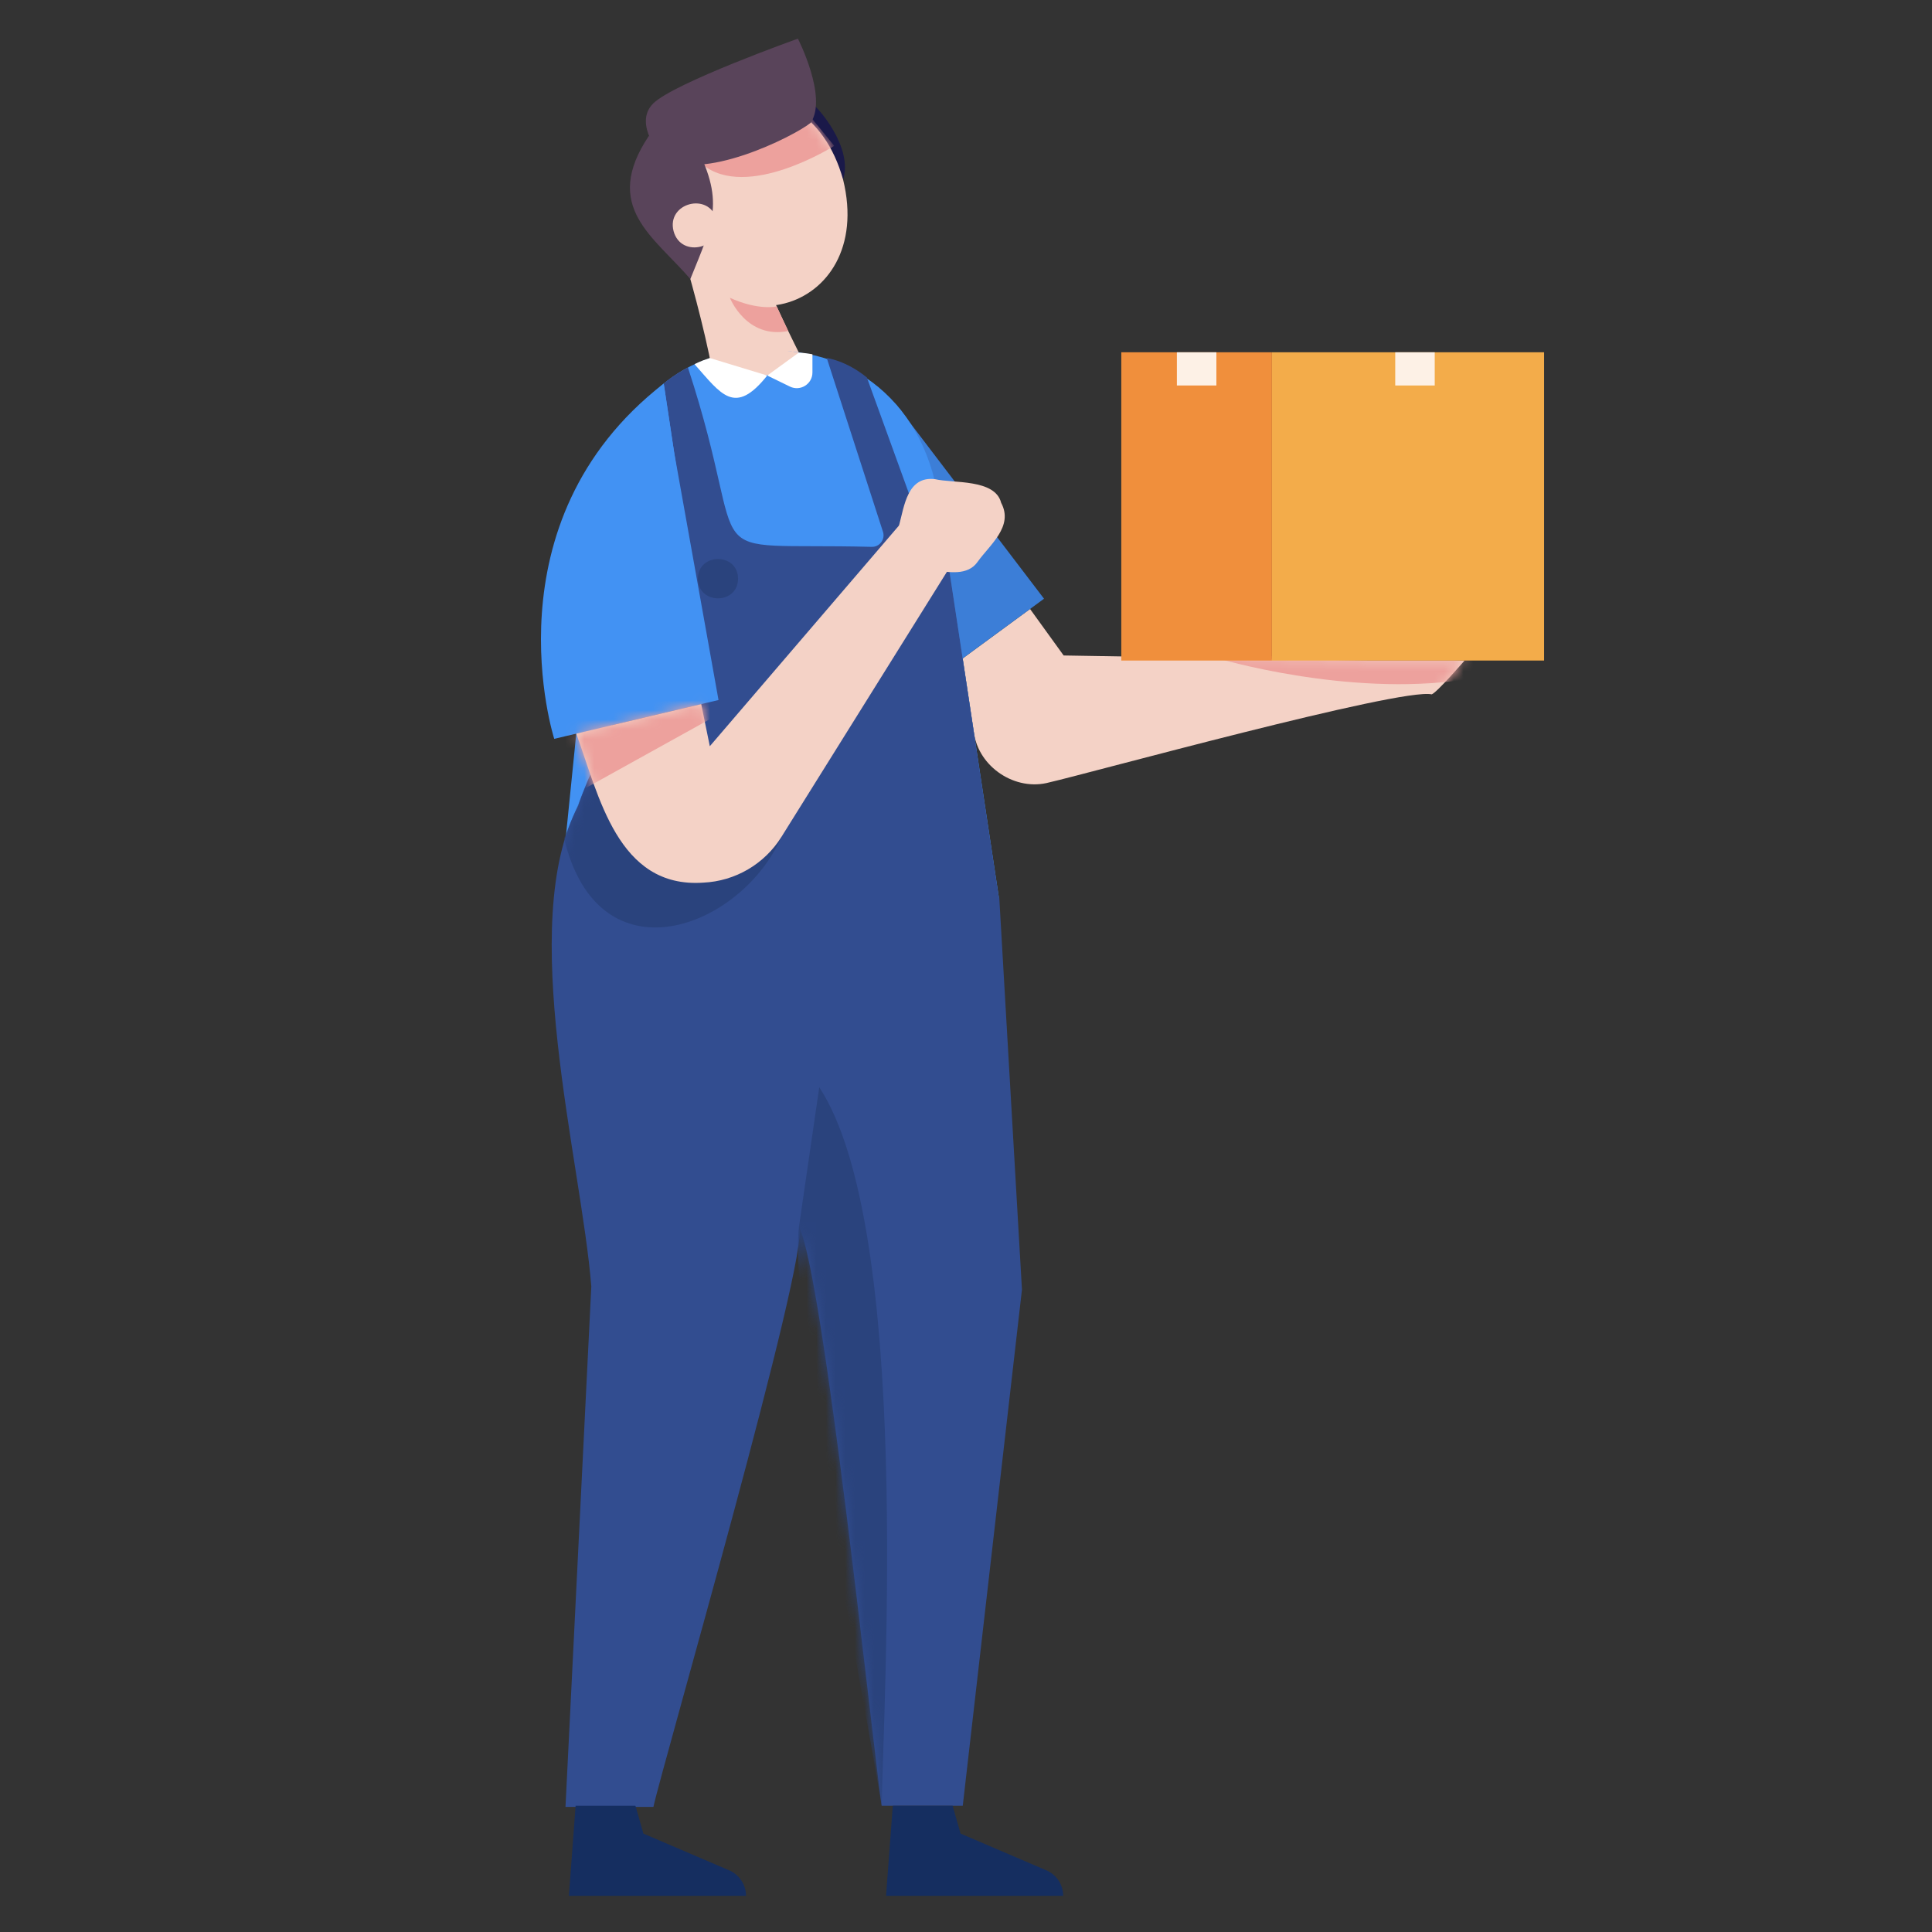 <svg width="200" height="200" viewBox="0 0 200 200" fill="none" xmlns="http://www.w3.org/2000/svg">
<rect x="0" y="0" width="200" height="200" fill="#333333" stroke="none"/>
<path d="M141.766 68.38L110.108 67.855L106.631 63.042L99.655 68.163L100.811 75.797C101.28 79.413 105.131 81.961 108.646 80.986C112.559 80.099 145.002 71.166 148.208 71.878C148.724 71.723 151.61 68.38 151.61 68.38H141.766Z" fill="#F4D2C6"/>
<mask id="mask0_21_11366" style="mask-type:luminance" maskUnits="userSpaceOnUse" x="99" y="63" width="53" height="19">
<path d="M141.768 68.38L110.11 67.855L106.632 63.042L99.656 68.164L100.813 75.797C101.282 79.413 105.133 81.961 108.648 80.986C112.56 80.099 145.004 71.166 148.21 71.878C148.725 71.723 151.611 68.38 151.611 68.38H141.768Z" fill="white"/>
</mask>
<g mask="url(#mask0_21_11366)">
<path d="M125.92 68.117C125.92 68.117 139.373 72.18 151.611 70.357L153.948 67.146L125.92 68.117Z" fill="#EDA19D"/>
</g>
<path d="M92.759 41.865L108.077 61.98L98.782 68.804L92.759 41.865Z" fill="#3C7ED7"/>
<path d="M83.924 10.612C84.701 11.063 88.339 15.299 87.277 18.59L82.509 12.724L83.924 10.612Z" fill="#1A1949"/>
<path d="M69.74 23.178C73.632 37.143 90.734 32.667 87.277 18.59C83.386 4.625 66.284 9.1 69.74 23.178Z" fill="#F4D2C6"/>
<mask id="mask1_21_11366" style="mask-type:luminance" maskUnits="userSpaceOnUse" x="69" y="10" width="19" height="22">
<path d="M69.74 23.178C73.632 37.143 90.734 32.667 87.277 18.59C83.386 4.625 66.284 9.1 69.74 23.178Z" fill="white"/>
</mask>
<g mask="url(#mask1_21_11366)">
<path d="M86.362 15.097C86.362 15.097 77.314 20.839 72.695 17.005L83.373 11.433L86.362 15.097Z" fill="#EDA19D"/>
</g>
<path d="M69.576 22.47C69.576 22.47 74.745 38.703 74.286 44.033C74.286 44.033 80.178 44.258 85.122 41.199C85.122 41.199 78.049 28.036 77.867 24.64L69.576 22.47Z" fill="#F4D2C6"/>
<path d="M80.401 31.72C80.401 31.72 78.531 32.18 75.556 30.826C75.556 30.826 77.252 35.129 81.597 34.266L80.401 31.72Z" fill="#EDA19D"/>
<path d="M83.916 12.719C82.123 14.149 72.525 18.952 68.565 16.271C68.565 16.272 65.469 12.838 67.622 10.708C69.776 8.578 82.598 4 82.598 4C82.598 4 85.714 10.077 83.916 12.719Z" fill="#59445A"/>
<path d="M71.71 14.484C75.153 20.856 73.842 22.972 71.465 28.884C67.641 24.441 62.29 21.405 67.153 14.091L71.71 14.484Z" fill="#59445A"/>
<path d="M69.727 23.92C70.506 26.838 74.951 25.674 74.198 22.75C73.42 19.832 68.975 20.995 69.727 23.92Z" fill="#F4D2C6"/>
<path d="M97.197 51.938C95.523 40.811 87.022 35.232 77.49 36.467C69.922 36.467 63.436 42.978 62.079 51.938L57.938 92.943H103.409L97.197 51.938Z" fill="#4292F3"/>
<path d="M103.445 92.943L103.409 92.941L97.926 56.75C96.839 56.823 95.689 55.738 95.527 55.033C95.414 54.72 89.739 39.077 89.739 39.077C87.549 37.299 85.586 37.062 85.586 37.062L91.406 55.05C91.657 55.829 91.067 56.625 90.248 56.61C71.079 56.128 78.154 59.234 71.214 38.044C71.214 38.044 69.704 38.825 68.709 39.706L70.709 52.928C72.316 57.561 61.174 78.869 59.865 83.388C53.413 95.647 60.186 120.206 61.212 133.176C61.212 133.175 58.539 187.052 58.539 187.052H67.642C68.443 183.208 83.984 129.557 82.71 126.982C85.266 132.08 90.29 180.248 91.27 186.936H99.664L105.793 133.498L103.445 92.943Z" fill="#324D90"/>
<mask id="mask2_21_11366" style="mask-type:luminance" maskUnits="userSpaceOnUse" x="57" y="37" width="49" height="151">
<path d="M103.445 92.943L103.409 92.941L97.926 56.75C96.839 56.823 95.689 55.738 95.527 55.033C95.414 54.72 89.739 39.077 89.739 39.077C87.549 37.299 85.586 37.062 85.586 37.062L91.406 55.05C91.657 55.829 91.067 56.625 90.248 56.61C71.079 56.128 78.154 59.234 71.214 38.044C71.214 38.044 69.704 38.825 68.709 39.706L70.709 52.928C72.316 57.561 61.174 78.869 59.865 83.388C53.413 95.647 60.186 120.206 61.212 133.176C61.212 133.175 58.539 187.052 58.539 187.052H67.642C68.443 183.208 83.984 129.557 82.71 126.982C85.266 132.08 90.29 180.248 91.27 186.936H99.664L105.793 133.498L103.445 92.943Z" fill="white"/>
</mask>
<g mask="url(#mask2_21_11366)">
<path d="M82.71 126.982L84.809 112.548C94.365 127.091 91.469 175.454 91.27 186.936C89.704 177.193 81.6 136.125 82.71 126.982Z" fill="#2A437D"/>
</g>
<mask id="mask3_21_11366" style="mask-type:luminance" maskUnits="userSpaceOnUse" x="57" y="37" width="49" height="151">
<path d="M103.445 92.943L103.409 92.941L97.926 56.75C96.839 56.823 95.689 55.738 95.527 55.033C95.414 54.72 89.739 39.077 89.739 39.077C87.549 37.299 85.586 37.062 85.586 37.062L91.406 55.05C91.657 55.829 91.067 56.625 90.248 56.61C71.079 56.128 78.154 59.234 71.214 38.044C71.214 38.044 69.704 38.825 68.709 39.706L70.709 52.928C72.316 57.561 61.174 78.869 59.865 83.388C53.413 95.647 60.186 120.206 61.212 133.176C61.212 133.175 58.539 187.052 58.539 187.052H67.642C68.443 183.208 83.984 129.557 82.71 126.982C85.266 132.08 90.29 180.248 91.27 186.936H99.664L105.793 133.498L103.445 92.943Z" fill="white"/>
</mask>
<g mask="url(#mask3_21_11366)">
<path d="M58.394 86.771C61.955 101.797 76.751 96.091 80.891 86.638L61.77 78.709L58.394 86.771Z" fill="#2A437D"/>
</g>
<path d="M98.616 186.936L99.438 189.813L108.318 193.616C109.375 194.069 110.061 195.108 110.061 196.258H91.724L92.419 186.936H98.616V186.936Z" fill="#152E60"/>
<path d="M65.783 186.936L66.605 189.813L75.484 193.616C76.542 194.069 77.228 195.108 77.228 196.258H58.89L59.586 186.936H65.783V186.936Z" fill="#152E60"/>
<path d="M76.403 59.905C76.391 62.619 72.262 62.619 72.25 59.905C72.262 57.191 76.391 57.191 76.403 59.905Z" fill="#2A437D"/>
<path d="M96.097 59.905C96.085 62.619 91.955 62.619 91.943 59.905C91.955 57.191 96.085 57.191 96.097 59.905Z" fill="#2A437D"/>
<path d="M159.842 36.467H131.672V68.379H159.842V36.467Z" fill="#F3AC4A"/>
<path d="M131.671 36.467H116.077V68.379H131.671V36.467Z" fill="#F08F3C"/>
<path d="M148.523 36.467H144.434V39.905H148.523V36.467Z" fill="#FDF1E6"/>
<path d="M125.92 36.467H121.831V39.905H125.92V36.467Z" fill="#FDF1E6"/>
<path d="M69.769 46.722L74.38 72.466L57.374 76.485C57.374 76.485 50.182 54.087 68.708 39.707L69.769 46.722Z" fill="#4292F3"/>
<path d="M73.478 37.063C73.478 37.063 79.958 41.492 82.696 36.499C82.696 36.499 75.996 35.231 73.478 37.063Z" fill="#F4D2C6"/>
<path d="M73.478 37.062L79.425 38.874C76.054 43.105 74.653 40.804 71.901 37.705C71.901 37.705 72.433 37.398 73.478 37.062Z" fill="white"/>
<path d="M79.425 38.875L81.768 40.017C82.846 40.543 84.103 39.758 84.103 38.56V36.673C84.103 36.673 83.468 36.55 82.695 36.499L79.425 38.875Z" fill="white"/>
<path d="M72.589 72.889L73.479 77.249L94.021 53.284L98.876 57.83L80.892 86.638C79.136 89.45 76.109 91.22 72.795 91.371C63.932 91.981 62.003 82.352 59.654 75.947L72.589 72.889Z" fill="#F4D2C6"/>
<mask id="mask4_21_11366" style="mask-type:luminance" maskUnits="userSpaceOnUse" x="59" y="53" width="40" height="39">
<path d="M72.59 72.889L73.48 77.249L94.022 53.284L98.877 57.83L80.893 86.638C79.137 89.45 76.11 91.219 72.796 91.371C63.934 91.981 62.004 82.351 59.655 75.946L72.59 72.889Z" fill="white"/>
</mask>
<g mask="url(#mask4_21_11366)">
<path d="M58.328 82.855L73.628 74.371L73.123 71.179L57.571 74.371L58.328 82.855Z" fill="#EDA19D"/>
</g>
<path d="M93.07 54.393C93.61 52.381 93.94 49.256 96.791 49.603C98.651 50.046 103.013 49.553 103.638 52.05C104.953 54.492 102.464 56.395 101.202 58.159C100.184 59.633 98.156 59.244 96.657 58.998L93.07 54.393Z" fill="#F4D2C6"/>
</svg>
